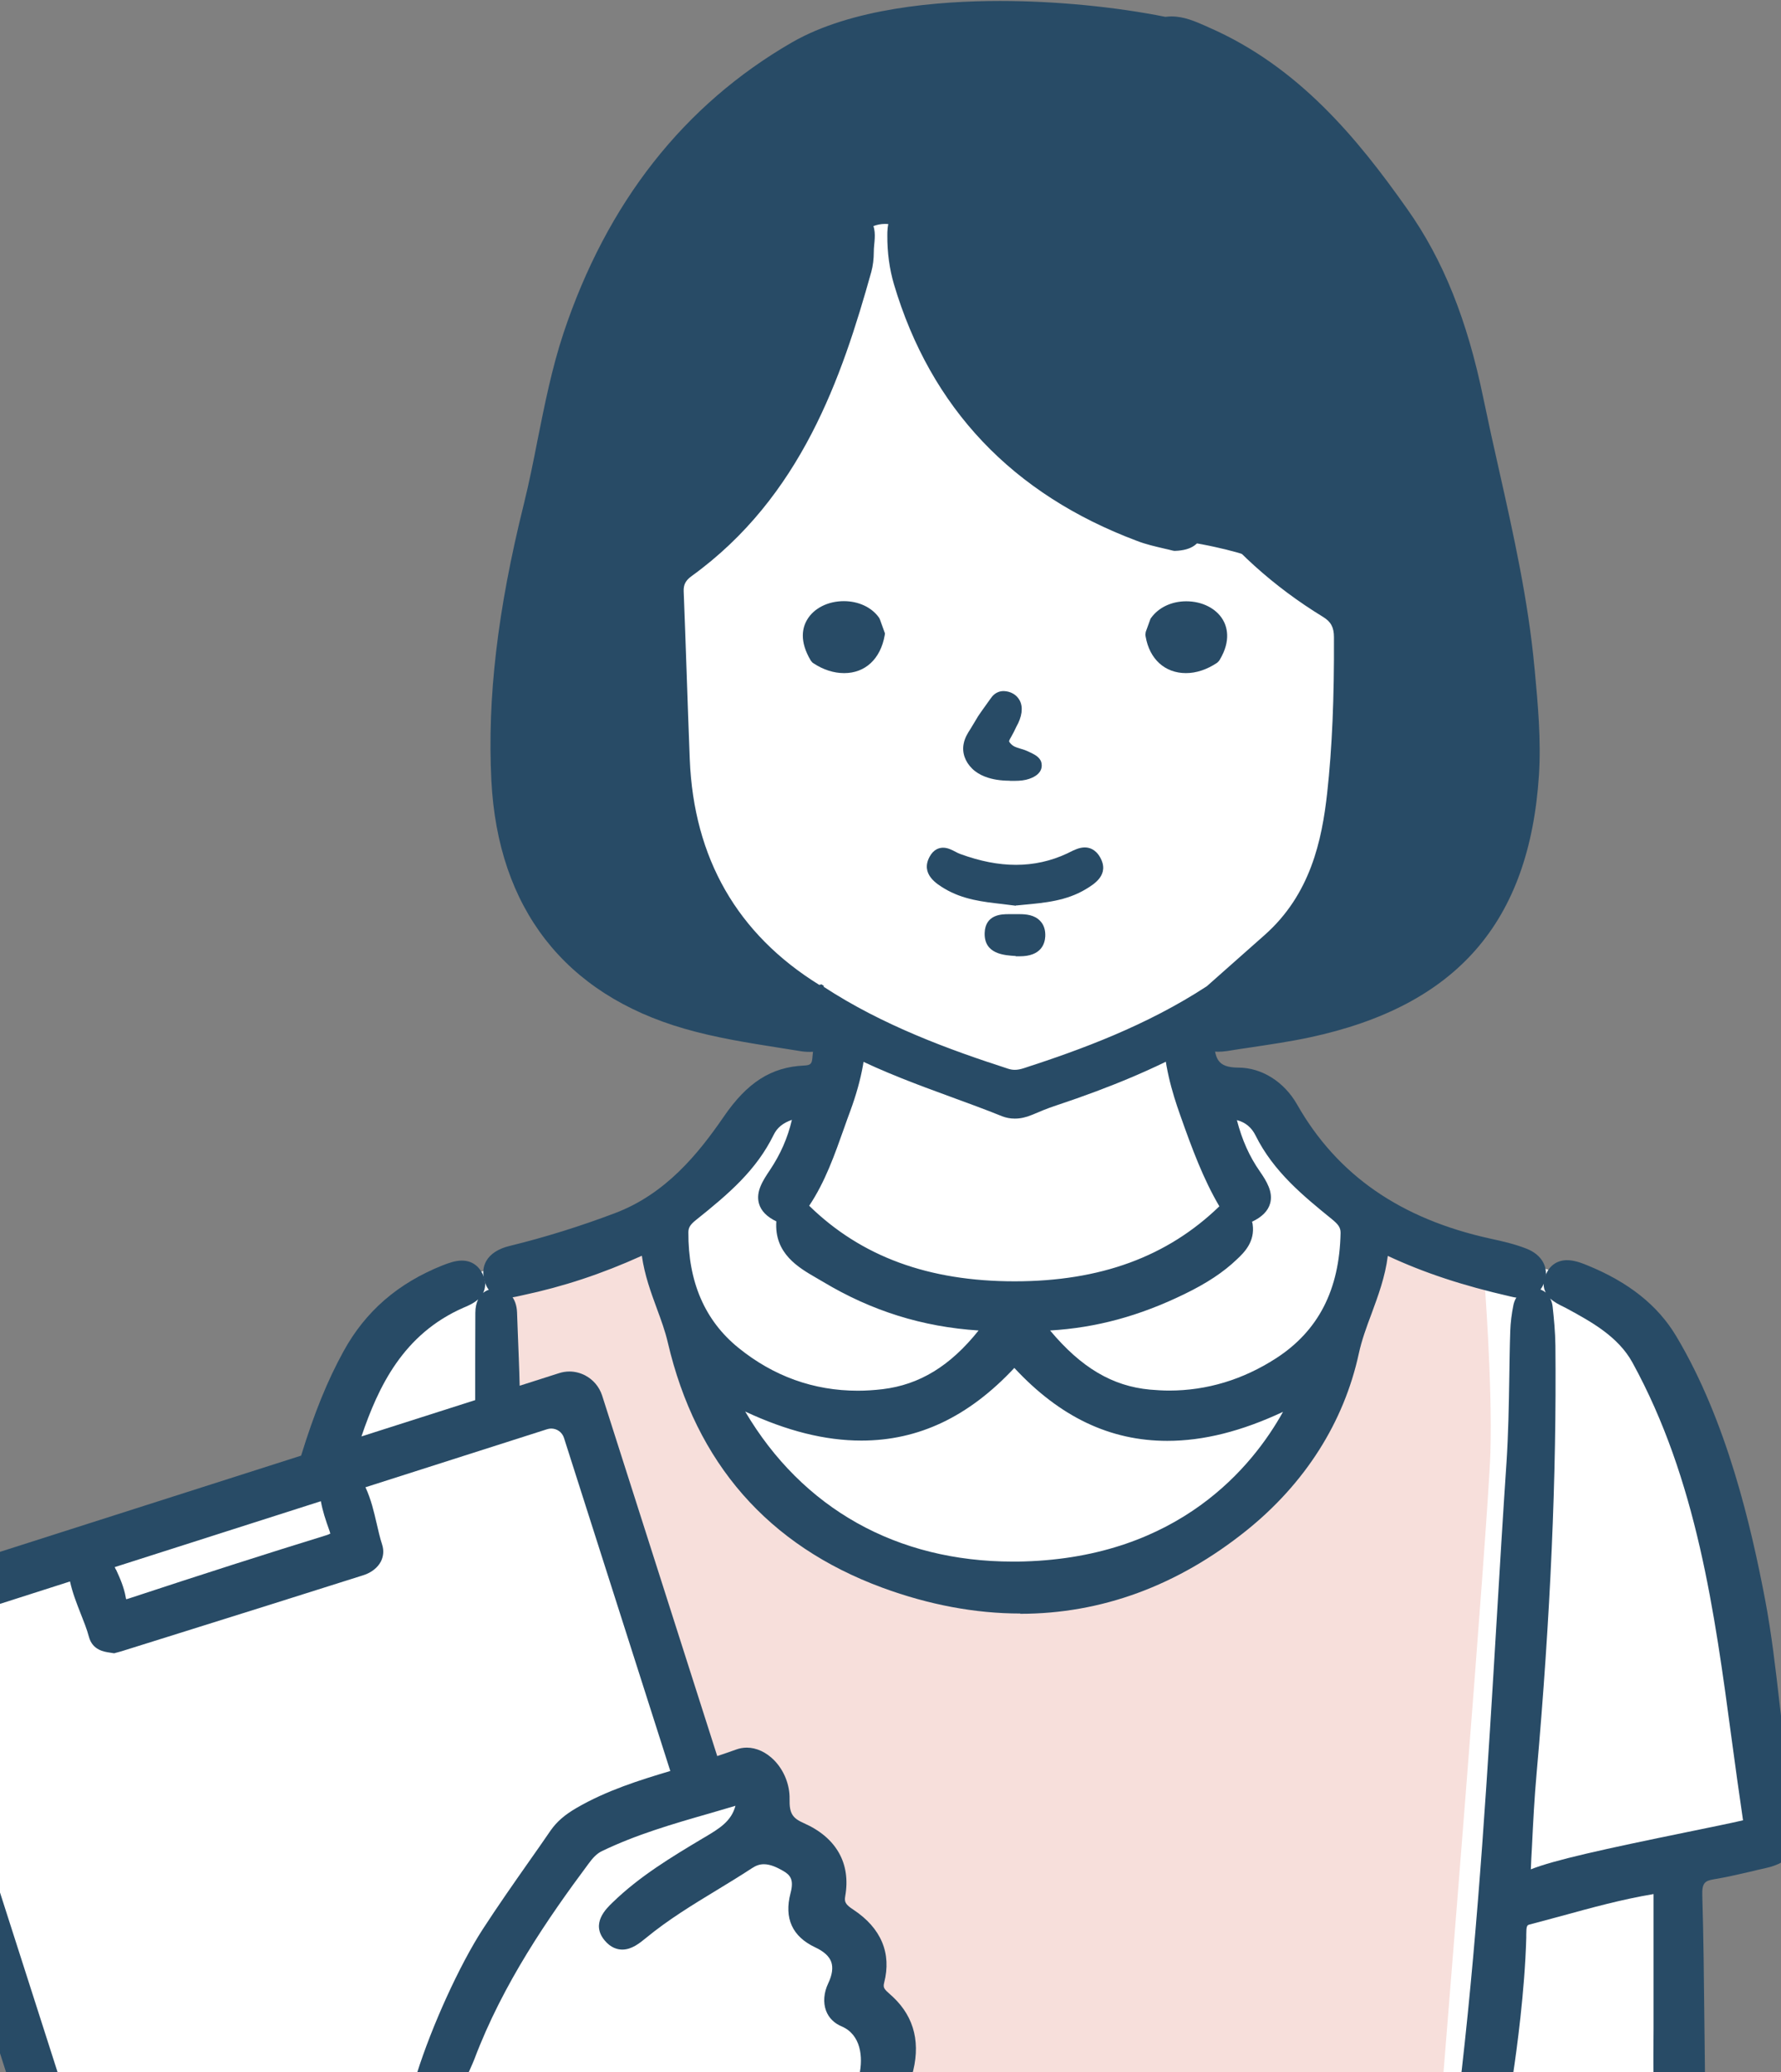 <?xml version="1.0" encoding="UTF-8"?><svg id="_レイヤー_2" xmlns="http://www.w3.org/2000/svg" xmlns:xlink="http://www.w3.org/1999/xlink" viewBox="0 0 129 150"><rect x="0" y="0" width="129" height="150" fill="#808080" stroke="none"/><defs><clipPath id="clippath"><rect width="129" height="150" style="fill:none; stroke-width:0px;"/></clipPath></defs><g id="_レイヤー_1-2"><g style="clip-path:url(#clippath);"><g id="_歯科助手"><path d="M2.05,152.05l-10.93-35.02,31.92-11.19c.67-1.45,4.68-10,6.78-11.71,1.91-1.55,4.31-1.97,7.35-2.51.62-.11,1.28-.22,1.97-.36,3.22-.61,6.97-3.2,9.71-5.08.61-.42,1.16-.8,1.63-1.11,2.45-1.59,3.86-4.86,3.88-4.89l.08-.19,5.32-2.13.46-3.09-1.71-.31c-.56.04-1.12.05-1.66.05-8.92,0-14.39-4.64-15.85-6.07-2.11-2.05-5.36-8-3.48-24.86,1.81-16.23,7.11-25.58,7.16-25.67C52.83,2.94,66.09.7,73.27.7c3.04,0,5.13.39,5.6.49.47-.08.96-.12,1.46-.12,9.66,0,21.05,15.01,22.87,18.88,2,4.25,5.84,21.3,6.9,32.25,1.28,13.32-8.16,19.11-12.28,20.97-3.92,1.78-7.48,2.15-9.78,2.15h0c-.67,0-1.21-.03-1.6-.07l.34,3.44,4.72.17.14.23s3.09,4.93,6.67,7.69c3.31,2.55,4.3,2.79,9.78,4.1l1.56.37c7.09,1.71,8.5,3.32,12.57,10.72,4.06,7.4,6.8,29.8,6.91,30.75l.05.41-6.96,2.2v16.69H2.05Z" style="fill:#fff; stroke-width:0px;"/><path id="_白" d="M78.86,1.69s-22.1-4.95-33.75,16.47c0,0-5.28,9.16-7.1,25.48-1.82,16.32,1.15,22.32,3.34,24.45,2.18,2.12,8.05,6.46,17.19,5.87l2.24.4-.57,3.86-5.4,2.16s-1.46,3.42-4.06,5.12-7.46,5.49-11.53,6.26c-4.06.77-6.92.99-9.1,2.76-2.18,1.77-6.73,11.72-6.73,11.72l-31.66,11.1,10.68,34.21h119.32v-16.56l6.92-2.18s-2.79-23.17-6.85-30.57c-4.06-7.4-5.41-8.82-12.25-10.48-6.85-1.65-7.83-1.71-11.53-4.57-3.7-2.85-6.79-7.83-6.79-7.83l-4.89-.18-.45-4.49s5.38.91,11.73-1.97c6.35-2.88,13.08-9.13,11.99-20.47-1.09-11.34-4.97-28.09-6.85-32.09-1.88-4-14.28-20.19-23.88-18.47Z" style="fill:#fff; stroke-width:0px;"/><g id="_カラー"><path d="M63.98,152.05l-.51-2.27.31-.19c.12-.08.15-.12.03-.69-.06-.28-.12-.6-.12-.96,0-1.4-1.23-2.69-2.37-3.3l-.43-.23.21-.43c.46-.95.58-1.86.37-2.76-.34-1.45-1.18-1.71-2.41-1.95l-.56-.11.17-.54c.29-.9.33-1.65.14-2.29-.3-.98-1.13-1.62-2.53-1.96l-.24-.06-2.29-5.03-3.98.22-8.29-27.37-6.15,1.5.22-11.54,11.72-4.18.12.56s.36,1.66,2.69,9.03c1.72,5.46,1.96,5.72,4.26,8.14.8.85,1.9,2,3.39,3.73,3.95,4.6,10.73,5.28,14.42,5.28,2.72,0,5.53-.37,7.5-1,5.26-1.67,9.44-4.25,12.11-7.47,2.19-2.65,3.95-6.02,5.38-10.31.78-2.34,1.05-5.89,1.08-6.32-.01-.15,0-.44.21-.7.22-.26.55-.4,1-.4.77,0,1.91.39,3.49,1.2,4.56,2.33,4.56,2.44,4.58,2.77,0,.06.61,7.69.45,12.78-.16,5.07-3.49,45.97-3.52,46.38l-.04.46h-40.42Z" style="fill:#f7dfdb; stroke-width:0px;"/><path d="M107.01,92.46s0-.16-4.31-2.35c-4.3-2.19-3.97-.56-3.97-.56,0,0-.25,3.91-1.11,6.5s-2.48,6.85-5.47,10.47c-2.99,3.61-7.46,6.08-12.34,7.63-4.88,1.55-16.76,2.19-22.45-4.43-5.7-6.63-5.37-4.52-7.74-12.05-2.38-7.53-2.7-9.08-2.7-9.08l-10.86,3.87-.2,10.54,5.98-1.46,8.32,27.45,3.93-.22,2.33,5.12c1.28.31,2.47.95,2.89,2.3.25.82.15,1.7-.14,2.59,1.27.24,2.39.57,2.81,2.32.26,1.1.06,2.14-.4,3.09,1.39.74,2.65,2.2,2.64,3.74,0,.93.53,1.67-.15,2.08l.34,1.53h39.55s3.36-41.24,3.52-46.36c.16-5.12-.45-12.74-.45-12.74Z" style="fill:#f7dfdb; stroke-width:0px;"/><path d="M58.53,74.45c-9.57-.37-15.31-2.51-18.62-6.94-4.95-6.62-4.5-18.6,1.62-42.73C47.54,3.73,62.75.59,71.28.59c3.73,0,6.22.59,6.33.61,18.95,3.27,22.76,18.32,25.04,27.31.17.66.33,1.29.48,1.88,3.61,13.98,6.91,29.6.38,38.02-3.1,3.99-8.19,6.02-15.15,6.02h0c-.31,0-.64,0-.96-.01l-.86-.02,1.74-2.91.14-.06c10.95-4.91,9.58-24,9.38-26.2l-4.38-3.42-.04-.07s-1.25-1.57-7.75-2.58h-.09s-.08-.05-.08-.05c-.9-.49-2.11-.79-3.39-1.11-1.8-.45-3.66-.91-4.87-1.98-4.78-4.09-8.24-9.05-10.01-14.34-.21-.57-.35-1.2-.48-1.81-.25-1.14-.48-2.22-1.18-3-.45-.58-1.08-.66-1.43-.66-.58,0-1.16.23-1.51.59-.26.27-.38.58-.37.93v.08s-.02.08-.02.08c-3.51,11.53-8.41,19.51-14.57,23.73v.44c-.02,9.2-.06,26.32,11.11,31.44l-.23.95Z" style="fill:#284b66; stroke-width:0px;"/><path d="M102.65,30.52c-2.23-8.38-5.09-25.36-25.16-28.83,0,0-26.98-6.49-35.48,23.21-9.23,36.45-6.74,48.15,16.54,49.05-11.75-5.39-11.41-23.5-11.4-32.59,7.2-4.79,11.7-14.12,14.59-23.61-.07-1.96,2.96-2.8,4.18-1.22,1.2,1.33,1.17,3.37,1.77,4.99,1.86,5.58,5.44,10.33,9.87,14.12,1.93,1.71,5.9,1.8,8.16,3.02,6.95,1.08,8.09,2.8,8.09,2.8l4.48,3.5s2.38,21.53-9.65,26.92l-1.22,2.04c25.71.65,20.01-24.89,15.24-43.4Z" style="fill:#284b66; stroke-width:0px;"/></g><g id="_アウトライン"><path d="M2.6,152.69c-.78,0-1.46-.5-1.7-1.24l-10.7-33.36c-.2-.64-.15-1.31.16-1.91.3-.59.82-1.02,1.45-1.22l30-9.58c.96-3.11,1.91-5.44,3.07-7.55,1.59-2.9,3.95-4.94,7.19-6.23.44-.17.91-.34,1.38-.34.69,0,1.23.36,1.53,1.02.19.42.21.82.07,1.19-.02.04-.04.09-.06.13.27-.22.6-.31.92-.31.9,0,1.5.68,1.54,1.71l.05,1.35c.05,1.33.11,2.65.14,3.97l2.85-.91c.25-.08.5-.12.76-.12.39,0,.78.1,1.13.28.59.31,1.02.82,1.23,1.45l8.34,26.11c.46-.15.91-.31,1.36-.47.25-.09.51-.14.78-.14.7,0,1.41.33,1.99.92.71.73,1.13,1.77,1.11,2.8-.02,1.02.19,1.38,1.04,1.75,2.35,1.04,3.41,2.92,2.99,5.29-.07.39,0,.59.59.97,2.01,1.33,2.78,3.15,2.23,5.29-.09.36,0,.46.43.84l.21.19c1.58,1.49,2.04,3.43,1.35,5.76-.21.71-.81,2.36-1.92,2.36-.09,0-.19,0-.3-.02-.57-.08-1.03-.34-1.31-.76-.31-.45-.4-1.05-.26-1.69.29-1.31.11-2.93-1.28-3.52-.55-.23-.94-.63-1.13-1.14-.22-.59-.16-1.31.16-1.98.29-.61.36-1.13.22-1.54-.15-.42-.54-.77-1.16-1.06-1.66-.78-2.27-2.1-1.79-3.93.25-.96,0-1.3-.54-1.61-.42-.24-.91-.48-1.39-.48-.3,0-.57.09-.87.29-.84.55-1.71,1.08-2.55,1.59-1.73,1.05-3.52,2.14-5.11,3.45-.48.39-1.04.85-1.73.85-.33,0-.83-.12-1.28-.67-1.01-1.22.11-2.29.59-2.75,1.97-1.91,4.28-3.29,6.5-4.62l.19-.11c1.04-.62,1.9-1.14,2.2-2.26-.62.18-1.24.36-1.84.54-2.76.79-5.36,1.55-7.83,2.74-.38.18-.67.5-.97.91-2.93,3.93-6.21,8.69-8.27,14.15-.1.27-.58,1.33-.71,1.6-.65,1.37-1.29,2.03-1.96,2.03-.17,0-.34-.03-.51-.08-.6-.19-1.54-.78-.98-2.53,1.09-3.45,3.08-7.82,4.75-10.4,1.09-1.68,2.26-3.35,3.39-4.96.53-.75,1.04-1.48,1.54-2.21.44-.63,1.01-1.13,1.87-1.63,2.2-1.28,4.62-2.03,6.8-2.68l-7.7-24.11c-.13-.41-.5-.68-.93-.68-.1,0-.2.02-.3.05l-13.15,4.2c.41.88.62,1.8.81,2.62.12.52.24,1.05.4,1.54.13.41.1.83-.09,1.21-.23.45-.7.82-1.28,1-4.47,1.42-8.94,2.82-13.41,4.22l-4.09,1.28c-.09.03-.44.12-.44.12l-.1.03-.32-.05c-.41-.06-1.25-.18-1.51-1.14-.15-.57-.38-1.13-.6-1.69-.29-.74-.59-1.5-.77-2.32l-10.22,3.27c-.51.16-.79.71-.63,1.22l10.07,31.41c.18.55.08,1.13-.26,1.6-.34.46-.87.73-1.44.73ZM8.4,113.62c.29.63.58,1.28.71,2.03,0,.05.02.09.03.12.06,0,.13-.03.23-.06,5.31-1.75,9.96-3.24,14.21-4.55.21-.06.31-.12.35-.14-.02-.02-.03-.12-.1-.3-.23-.64-.46-1.32-.59-2.04l-14.93,4.77c.03.06.05.12.08.18ZM34.64,94.06c-.32.29-.73.47-1.07.61-4.36,1.91-6.16,5.7-7.39,9.32l8.24-2.63c0-2.19,0-4.25.01-6.32,0-.4.08-.72.2-.97Z" style="fill:#284b66; stroke-width:0px;"/><path d="M64.16,144.75c-.42-.37-.75-.67-.58-1.33.5-1.93-.18-3.53-2.02-4.75-.62-.41-.93-.77-.81-1.48.38-2.15-.56-3.79-2.7-4.75-1.04-.46-1.37-1-1.34-2.22.02-.89-.34-1.8-.96-2.44-.48-.49-1.06-.76-1.63-.76-.21,0-.41.04-.6.11-.61.23-1.23.44-1.86.64l-8.49-26.59c-.16-.51-.51-.92-.98-1.16-.28-.14-.59-.22-.9-.22-.21,0-.41.03-.61.1l-3.49,1.12c-.02-1.54-.08-3.07-.15-4.57-.02-.47-.04-.94-.06-1.41-.03-.77-.42-1.23-1.04-1.23-.62,0-.97.45-.98,1.24-.02,2.2-.01,4.38-.01,6.69l-9.53,3.04c1.37-4.25,3.2-8.46,7.9-10.52l.07-.03c.46-.2,1.03-.45,1.22-.92.09-.24.07-.51-.06-.81-.21-.48-.57-.73-1.07-.73-.39,0-.8.15-1.2.3-3.13,1.25-5.4,3.21-6.94,6.01-1.29,2.35-2.24,4.86-3.11,7.71l-30.25,9.66c-.5.16-.92.5-1.16.97-.25.47-.29,1.01-.13,1.52L1.38,151.3c.17.53.66.89,1.22.89.41,0,.79-.19,1.04-.53.24-.33.31-.75.19-1.15l-10.07-31.41c-.25-.77.18-1.6.96-1.85l10.77-3.44s.01.08.02.12c.14.95.48,1.83.82,2.67.22.57.46,1.15.61,1.74.17.65.71.72,1.09.78.05,0,.22.03.22.03l.15-.04c.08-.02.17-.05.27-.08l3.33-1.05c4.72-1.48,9.44-2.96,14.16-4.46.46-.15.82-.42.99-.75.13-.26.15-.54.06-.82-.17-.52-.29-1.06-.41-1.59-.23-1.02-.47-2.07-1.03-3.03l13.72-4.38c.15-.05.3-.07.45-.07.64,0,1.21.41,1.4,1.03l7.85,24.59c-2.42.72-4.92,1.47-7.18,2.78-.79.46-1.32.92-1.71,1.48-.5.73-1.01,1.46-1.52,2.18-1.13,1.62-2.31,3.29-3.4,4.98-1.62,2.51-3.59,6.78-4.7,10.28-.12.38-.48,1.54.66,1.9.12.04.25.06.36.06.62,0,1.26-1.21,1.51-1.75.15-.31.61-1.32.7-1.57,2.08-5.52,5.38-10.31,8.34-14.27.3-.41.65-.82,1.16-1.06,2.5-1.21,5.12-1.97,7.91-2.77.84-.24,1.71-.49,2.58-.76-.09,1.92-1.29,2.63-2.56,3.39l-.19.11c-2.2,1.32-4.48,2.68-6.38,4.51l-.04.04c-.5.48-1.26,1.22-.55,2.08.27.32.57.49.9.49.51,0,.97-.38,1.38-.72l.03-.02c1.61-1.33,3.42-2.43,5.17-3.49.84-.51,1.7-1.04,2.54-1.58.38-.25.75-.37,1.15-.37.59,0,1.15.27,1.63.54.84.47,1.06,1.1.78,2.17-.41,1.58.09,2.68,1.52,3.35.75.35,1.23.8,1.42,1.35.19.54.11,1.19-.24,1.92-.26.55-.32,1.13-.14,1.59.14.38.44.68.86.86,1.53.65,1.96,2.37,1.57,4.09-.11.51-.05.97.18,1.3.21.3.54.49.98.55.08.01.15.02.22.02.67,0,1.19-1.14,1.44-2,.64-2.17.24-3.89-1.22-5.26-.07-.06-.13-.12-.2-.18ZM24.3,110.55c.12.34.15.57.08.71-.07.15-.29.27-.66.39-4.27,1.31-8.91,2.8-14.2,4.55-.19.06-.36.1-.48.1-.14,0-.33,0-.43-.55-.12-.69-.4-1.31-.67-1.91-.09-.2-.18-.4-.27-.61-.01-.03-.03-.06-.04-.09l16.02-5.12c.09.92.37,1.79.64,2.53Z" style="fill:#284b66; stroke-width:0px;"/><path d="M73.9,116.81c-3.26,0-6.62-.63-9.99-1.87-8.27-3.05-13.5-9.02-15.54-17.75-.19-.82-.48-1.61-.79-2.45-.44-1.2-.89-2.42-1.09-3.83-2.92,1.32-5.68,2.23-8.64,2.86l-.18.04c-.31.07-.67.15-1.01.15-.77,0-1.33-.42-1.56-1.2-.16-.54-.12-1.05.12-1.47.3-.52.88-.9,1.73-1.1,2.54-.62,5.09-1.42,7.58-2.36,3.69-1.39,6.05-4.31,7.88-6.97,1.71-2.5,3.45-3.61,5.83-3.72.48-.02.56-.14.6-.53l.02-.22c.09-.79.17-1.58.2-2.34v-.12c.02-.33.03-.71.12-1.06l.13-.54.63.23c.37.14.72.27,1.01.41l1.75.83.02.29c.08,2.01-.28,4.01-1.13,6.33-.15.4-.29.79-.43,1.19-.7,1.97-1.38,3.93-2.55,5.68,3.77,3.68,8.64,5.47,14.88,5.47,6.21,0,11.06-1.78,14.83-5.43-1.16-1.97-1.98-4.17-2.84-6.61-.57-1.6-1.22-3.74-1.23-6.1v-.26s.21-.15.21-.15c.54-.39,1.06-.8,1.58-1.2l1.38-1.06.26.56c.2.44.23.96.23,1.41v.18c0,.31,0,.63,0,.94.06,1.59.23,2.24,1.79,2.25,1.69,0,3.32,1.03,4.25,2.67,2.91,5.11,7.49,8.28,14,9.71.89.19,1.75.39,2.6.72,1.14.44,1.66,1.38,1.32,2.4-.26.77-.83,1.18-1.64,1.18-.24,0-.5-.03-.82-.11-3.5-.8-6.27-1.72-8.89-2.94-.19,1.52-.7,2.88-1.18,4.19-.37.98-.71,1.91-.92,2.88-1.08,4.98-3.9,9.41-8.15,12.82-4.98,3.99-10.49,6.02-16.38,6.02ZM53.97,102.18c4.15,7.03,10.98,10.87,19.39,10.87.27,0,.55,0,.82-.01,11.23-.33,16.56-6.89,18.75-10.83-3.01,1.41-5.76,2.1-8.38,2.1-4.15,0-7.78-1.73-11.08-5.28-3.31,3.54-6.94,5.26-11.08,5.26-2.62,0-5.39-.69-8.43-2.11ZM57.36,81.07c-.66.23-1.07.57-1.32,1.08-1.25,2.55-3.21,4.24-5.64,6.18-.4.32-.54.54-.54.88-.02,3.58,1.19,6.39,3.62,8.36,2.54,2.06,5.45,3.11,8.65,3.11.59,0,1.19-.04,1.79-.11,2.68-.32,4.91-1.68,6.96-4.25-4.06-.26-7.76-1.42-11.26-3.52l-.48-.28c-1.3-.75-3.07-1.77-2.91-4.1-.67-.32-1.11-.75-1.26-1.3-.24-.87.31-1.69.8-2.42.76-1.14,1.28-2.31,1.59-3.64ZM76.06,96.32c2.26,2.7,4.52,4.03,7.23,4.28.47.04.94.07,1.39.07,2.74,0,5.35-.79,7.75-2.34,3.06-1.98,4.59-4.95,4.67-9.08,0-.4-.18-.62-.63-.99-2.08-1.69-4.23-3.44-5.53-6.06-.29-.58-.73-.95-1.35-1.11.37,1.43.9,2.62,1.66,3.71.5.72.97,1.5.75,2.31-.15.55-.58.99-1.32,1.34.02,0,.04.12.05.17.19,1.28-.63,2.07-1.13,2.54-.98.94-2.19,1.74-3.82,2.53-3.25,1.58-6.36,2.43-9.72,2.63Z" style="fill:#284b66; stroke-width:0px;"/><path d="M110.24,93.46h0c.6,0,.98-.27,1.17-.84.26-.77-.12-1.43-1.02-1.77-.81-.31-1.66-.51-2.53-.7-6.66-1.46-11.35-4.71-14.33-9.95-.84-1.48-2.31-2.41-3.82-2.42-2.03,0-2.23-1.14-2.29-2.73-.01-.32,0-.64,0-.96v-.19c0-.43-.02-.86-.18-1.2-.83.63-1.64,1.28-2.48,1.89.01,2.26.64,4.34,1.2,5.93.91,2.56,1.76,4.84,3,6.86-3.91,3.94-8.96,5.86-15.46,5.86-6.54,0-11.62-1.94-15.52-5.91,1.27-1.78,2-3.83,2.7-5.82.15-.43.3-.86.46-1.28.83-2.25,1.17-4.19,1.1-6.12h0c-.5-.24-.99-.48-1.49-.71-.3-.15-.68-.28-1.07-.43-.07.3-.09.64-.1.96v.11c-.04.79-.12,1.6-.21,2.38l-.02.21c-.07.66-.38.94-1.08.97-2.2.1-3.82,1.15-5.43,3.5-1.87,2.73-4.29,5.72-8.11,7.16-2.51.95-5.08,1.75-7.64,2.37-.71.17-1.18.47-1.41.87-.17.3-.2.66-.07,1.07.17.57.53.84,1.08.84.29,0,.6-.07.91-.14l.18-.04c3.13-.67,6.05-1.66,9.16-3.11.13,1.64.65,3.04,1.15,4.4.31.86.61,1.66.81,2.51,2,8.56,7.12,14.41,15.23,17.4,3.32,1.22,6.62,1.84,9.82,1.84,5.77,0,11.18-1.99,16.06-5.91,4.16-3.34,6.92-7.67,7.97-12.54.22-1.01.57-1.95.94-2.95.55-1.49,1.12-3.02,1.22-4.78,2.77,1.37,5.69,2.36,9.43,3.22.28.06.5.09.71.09ZM49.36,89.2c0-.58.29-.93.73-1.27,2.38-1.9,4.3-3.55,5.51-6.01.4-.81,1.15-1.29,2.42-1.54-.3,1.72-.88,3.19-1.82,4.6-.45.67-.91,1.36-.73,2,.11.41.47.75,1.1,1.04.09.04.2.21.19.28-.23,2.13,1.3,3.01,2.65,3.79.16.09.32.19.48.28,3.7,2.22,7.62,3.37,11.97,3.5-2.29,3.18-4.79,4.83-7.87,5.2-.62.07-1.24.11-1.85.11-3.32,0-6.34-1.08-8.97-3.22-2.55-2.07-3.82-5.01-3.8-8.75ZM74.19,113.54c-.28,0-.56.01-.84.01-9.15,0-16.46-4.45-20.59-12.53,3.55,1.86,6.7,2.77,9.64,2.77,4.14,0,7.77-1.8,11.08-5.5,3.3,3.71,6.92,5.52,11.08,5.52,2.92,0,6.03-.89,9.51-2.72-1.77,3.82-7.06,12.08-19.87,12.45ZM92.71,98.74c-2.49,1.6-5.18,2.42-8.02,2.42-.47,0-.96-.02-1.44-.07-3.11-.29-5.64-1.91-8.19-5.24,3.67-.08,7.01-.92,10.51-2.62,1.58-.77,2.75-1.55,3.69-2.45.48-.46,1.13-1.08.99-2.05v-.05c-.06-.34-.08-.56.22-.69.6-.28.95-.61,1.06-1.02.17-.61-.24-1.27-.68-1.9-.91-1.32-1.52-2.78-1.9-4.59,1.16.05,1.99.55,2.45,1.49,1.25,2.53,3.36,4.24,5.4,5.9.46.37.83.73.82,1.39-.09,4.32-1.69,7.42-4.9,9.5Z" style="fill:#284b66; stroke-width:0px;"/><path d="M107.55,152.71c-.08,0-.16,0-.25-.02-1.73-.21-1.52-1.96-1.44-2.71l.02-.16c1.22-10.72,1.89-21.93,2.54-32.78.22-3.69.45-7.51.7-11.21.13-2.03.17-4.1.2-6.11.02-1.1.03-2.24.07-3.36.02-.61.1-1.25.23-1.89.16-.73.71-1.2,1.42-1.2.05,0,.11,0,.17,0,.29.03.54.13.75.3-.19-.35-.23-.8.04-1.38.3-.62.83-.96,1.5-.96.49,0,.98.17,1.44.36,3.01,1.22,5.13,2.9,6.47,5.14,3.69,6.17,5.44,13.84,6.44,19.08.47,2.48.76,5.01,1.04,7.46.33,2.84.66,5.77,1.28,8.6.21.94.11,1.68-.31,2.26-.39.54-1.05.91-2.01,1.12-.38.08-.75.17-1.12.26-.87.2-1.73.4-2.59.54-.67.11-.87.28-.84,1.18.09,3.04.12,6.1.15,9.05l.04,3.47c0,.31.01.64-.01.96-.1,1.23-.77,1.94-1.84,1.94-1.16-.03-1.86-.8-1.87-2.03-.02-1.25-.01-2.52,0-3.75v-1.66s0-8.09,0-8.09c-2.28.38-4.5.99-6.65,1.58-.84.23-1.59.43-2.35.63-.16.04-.22.11-.22.73v.23c-.11,3.9-.7,8.17-.95,9.83-.1.63-.39,2.56-2.03,2.56ZM112.29,94.02c.09.17.15.37.17.58.09.84.19,1.83.2,2.83.09,9.39-.35,19.51-1.36,30.93-.16,1.76-.25,3.51-.34,5.36-.03.53-.06,1.06-.08,1.61,1.68-.67,5.27-1.46,11.33-2.7,1.71-.35,3.23-.66,4.04-.85-.29-1.95-.56-3.93-.82-5.85-1.24-9.24-2.53-18.8-7.19-27.29-1.04-1.89-3-2.96-4.73-3.9-.09-.05-.19-.1-.29-.15-.25-.12-.62-.3-.92-.57Z" style="fill:#284b66; stroke-width:0px;"/><path d="M129.67,132.01c-.62-2.86-.96-5.8-1.28-8.64-.28-2.44-.57-4.96-1.04-7.43-.99-5.2-2.73-12.82-6.38-18.92-1.28-2.15-3.32-3.76-6.23-4.94-.41-.17-.85-.32-1.25-.32-.48,0-.84.23-1.05.68-.47.99.34,1.39.99,1.7.11.05.21.1.31.16,1.79.97,3.82,2.07,4.93,4.1,4.71,8.58,6,18.17,7.25,27.46.28,2.06.56,4.2.89,6.29-.59.18-2.33.54-4.5.98-6.11,1.24-10.94,2.28-11.98,3.05.05-.85.09-1.67.13-2.47.1-1.86.19-3.63.34-5.38,1.01-11.4,1.45-21.5,1.36-30.88,0-.97-.1-1.94-.19-2.78-.05-.48-.36-.81-.81-.86-.04,0-.08,0-.12,0-.47,0-.82.3-.93.8-.13.61-.21,1.21-.22,1.8-.03,1.12-.05,2.25-.07,3.35-.03,2.01-.06,4.09-.2,6.13-.25,3.7-.47,7.51-.7,11.2-.65,10.85-1.32,22.08-2.55,32.8l-.02.16c-.1.86-.21,2.01,1,2.15.07,0,.13.01.19.01,1.22,0,1.45-1.55,1.54-2.14.32-2.16.84-6.18.94-9.77,0-.07,0-.14,0-.22,0-.52,0-1.06.59-1.22.78-.2,1.56-.42,2.34-.63,2.35-.64,4.77-1.31,7.28-1.69v8.68c0,.55,0,1.11,0,1.66,0,1.23,0,2.49,0,3.74.01.96.5,1.52,1.33,1.53h.04c.8,0,1.26-.51,1.34-1.48.03-.3.02-.61.01-.9v-.25c-.02-1.08-.03-2.15-.04-3.23-.03-2.96-.06-6.03-.15-9.04-.03-1.11.29-1.53,1.26-1.69.86-.14,1.72-.34,2.56-.53.38-.09.75-.18,1.13-.26.84-.18,1.4-.48,1.71-.92.33-.45.4-1.06.23-1.86Z" style="fill:#284b66; stroke-width:0px;"/><path d="M73.58,65.57c-.32-.04-.64-.08-.96-.12-1.41-.16-2.87-.32-4.21-1.12-.53-.32-1.77-1.05-1.07-2.32.29-.53.69-.64.97-.64.34,0,.64.16.91.3.11.06.21.11.32.15,1.45.53,2.77.79,4.05.79s2.53-.27,3.72-.83l.18-.09c.32-.16.69-.34,1.08-.34.32,0,.77.12,1.11.71.71,1.26-.42,1.94-1.03,2.31-1.41.85-2.98.99-4.5,1.13l-.51.05h-.06Z" style="fill:#284b66; stroke-width:0px;"/><path d="M79.24,62.34c-.45-.8-1.12-.36-1.72-.08-2.71,1.26-5.43,1.05-8.15.05-.54-.2-1.16-.82-1.59-.04-.45.82.27,1.28.89,1.64,1.54.92,3.3.94,4.98,1.17,1.65-.16,3.29-.24,4.74-1.1.62-.37,1.33-.8.86-1.64Z" style="fill:#284b66; stroke-width:0px;"/><path d="M73.57,69.21c-.82-.05-2.29-.13-2.25-1.66.04-1.37,1.27-1.37,1.74-1.37h.51c.1,0,.19,0,.29,0,.44,0,1.07.05,1.48.49.27.28.39.66.37,1.12-.03.54-.3,1.44-1.85,1.44,0,0-.19,0-.29,0Z" style="fill:#284b66; stroke-width:0px;"/><path d="M73.59,66.67c-.73.04-1.74-.18-1.77.89-.03,1.06.95,1.1,1.78,1.15.77.04,1.57-.07,1.61-.96.05-1.02-.81-1.12-1.62-1.08Z" style="fill:#284b66; stroke-width:0px;"/><path d="M73.14,56.52c-.31,0-.63-.02-.94-.07-.52-.08-1.26-.29-1.78-.8-.52-.51-.75-1.16-.62-1.81.08-.42.29-.76.48-1.05.1-.16.18-.29.26-.43.12-.2.21-.35.3-.5.13-.2.27-.39.41-.59l.48-.67c.14-.2.4-.57.98-.57.51.02.93.27,1.15.68.26.5.17,1.18-.25,1.91-.09.21-.22.46-.35.69-.06.1-.17.29-.17.35h0s0,.04.06.11c.09.12.21.22.36.29.1.05.22.08.34.12.12.04.25.08.38.12.15.06.36.15.55.25.23.12.51.28.63.59.07.23.19.89-.88,1.25-.3.1-.63.14-1.04.14h-.35Z" style="fill:#284b66; stroke-width:0px;"/><path d="M73.17,52.37c.33-.57.42-1.08.24-1.42-.13-.25-.39-.41-.7-.42-.32,0-.45.19-.57.36l-.48.68c-.13.19-.27.38-.39.57-.1.16-.2.32-.29.48-.08.14-.16.27-.26.44-.17.27-.35.55-.41.88-.09.47.08.97.48,1.35.43.42,1.06.6,1.51.67.3.05.6.06.89.07h.09c.08,0,.15,0,.23,0,.36,0,.64-.04.89-.12.44-.14.65-.35.57-.59-.05-.13-.2-.22-.37-.31l-.04-.02c-.17-.09-.35-.17-.49-.22-.11-.04-.22-.08-.33-.11-.15-.04-.29-.09-.41-.15-.22-.11-.41-.26-.55-.44-.1-.14-.16-.27-.16-.39,0-.21.12-.43.24-.63.12-.21.24-.44.35-.69Z" style="fill:#284b66; stroke-width:0px;"/><path d="M85.9,48.73c-1.52,0-2.64-1.01-2.92-2.65l-.02-.13.03-.21.34-.94.04-.06c.55-.77,1.5-1.21,2.55-1.21,1.15,0,2.16.51,2.65,1.33.28.47.63,1.48-.22,2.9l-.06.09-.13.13c-.75.5-1.52.75-2.26.75Z" style="fill:#284b66; stroke-width:0px;"/><path d="M83.8,44.99l-.03.04-.31.88.02.09c.24,1.4,1.15,2.23,2.43,2.23h0c.64,0,1.32-.22,1.91-.62l.07-.05.04-.07c.68-1.14.49-1.93.22-2.39-.4-.67-1.25-1.08-2.22-1.08-.9,0-1.69.36-2.12.96Z" style="fill:#284b66; stroke-width:0px;"/><path d="M61.13,48.73c-.74,0-1.51-.25-2.19-.7l-.09-.06-.12-.14c-.85-1.42-.61-2.4-.26-2.98.49-.82,1.5-1.33,2.65-1.33,1.06,0,2,.44,2.53,1.17l.04.06.05.11.36,1-.02.13c-.3,1.72-1.42,2.74-2.93,2.74Z" style="fill:#284b66; stroke-width:0px;"/><path d="M61.11,44.03c-.97,0-1.82.41-2.22,1.08-.28.46-.46,1.26.22,2.39l.04.07.07.05c.59.4,1.27.62,1.91.62h0c1.28,0,2.18-.83,2.43-2.23l.02-.09-.31-.88-.03-.04c-.43-.6-1.22-.96-2.12-.96Z" style="fill:#284b66; stroke-width:0px;"/><path d="M73.49,80.98c-.32,0-.62-.06-.91-.17-1.23-.5-2.48-.95-3.73-1.41-2.41-.88-4.89-1.8-7.24-2.98-.45-.23-.89-.47-1.33-.72-.45.3-1,.45-1.64.45-.24,0-.5-.02-.77-.07l-1.38-.22c-2.28-.36-4.64-.73-6.92-1.39-8.67-2.5-13.51-8.72-13.98-17.97-.3-5.95.44-12.31,2.35-20,.38-1.54.7-3.13,1-4.67.51-2.54,1.03-5.17,1.87-7.7,3.15-9.46,8.72-16.54,16.55-21.06C61.67.59,67.94.07,72.44.07c3.98,0,8.33.42,11.97,1.15.14-.02.29-.03.43-.03.93,0,1.73.36,2.51.7l.24.11c6.46,2.83,10.72,8,14.35,13.15,2.59,3.66,4.34,8.02,5.51,13.72.36,1.73.74,3.45,1.13,5.17,1.04,4.63,2.11,9.42,2.56,14.26l.02.19c.23,2.48.47,5.05.31,7.6-.69,10.69-5.96,16.73-16.6,19.01-1.4.3-2.84.51-4.23.72-.59.09-1.18.17-1.76.27-.22.03-.43.05-.63.05-.6,0-1.12-.15-1.56-.44-2.91,1.61-6.16,2.99-10.19,4.33-.62.2-1.23.46-1.75.68-.43.18-.84.27-1.24.27ZM59.65,71.43c4.28,2.81,9.16,4.58,13.37,5.94.16.05.31.08.48.08.2,0,.41-.04.66-.12,4.1-1.33,8.87-3.07,13.25-5.93l4.19-3.71c3.32-2.94,4.15-6.85,4.53-10.29.36-3.28.51-6.86.49-11.27,0-.72-.22-1.12-.79-1.47-7.15-4.37-12.08-10.87-15.52-20.44-.72-2.02-1.19-4.25-1.48-7.02-.07-.65-.18-1.75,1.01-2.04.14-.03.28-.05.41-.05.77,0,1.28.54,1.5,1.6.69,3.32,1.55,6.17,2.63,8.72,3.91,9.29,10.45,15.88,19.43,19.6l.17.07c.22.09.44.18.65.29,1.31.74,1.25,1.63.96,2.25-.3.64-.86,1-1.54,1-.26,0-.53-.05-.8-.15-.9-.33-1.79-.7-2.76-1.09l-.6-.25c.11,3.17.04,6.35-.2,9.95-.44,6.53-2.85,11.32-7.36,14.62,0,0-.29.21-.36.26.09,0,.28,0,.29,0,6.56,0,13.43-5.33,15-11.65.5-2.03.72-3.75.69-5.4-.13-6.05-.92-11.97-2.35-17.6-.43-1.7-.78-3.44-1.13-5.12-.47-2.33-.96-4.74-1.66-7.05-1.41-4.69-3.91-9.04-7.63-13.31-.41-.47-.82-.96-1.23-1.45-2.05-2.48-4.18-5.04-7.22-5.37-.82-.09-1.3-.36-1.69-.57-.28-.16-.5-.28-.8-.32-2.75-.33-8.02-.86-12.91-.86-3.25,0-5.78.24-7.5.71-3.68,1.01-7.01,2.98-10.17,6.01-5.6,5.38-9.19,12.08-10.67,19.93-.39,2.07-.85,4.16-1.3,6.18-.89,4.02-1.81,8.18-2.21,12.35-.34,3.58-.66,6.93-.02,10.34,1.16,6.19,4.49,10.09,10.18,11.92,1.37.44,2.9.88,4.8,1.21-.14-.12-.28-.23-.42-.35-1.32-1.1-2.56-2.14-3.48-3.51-2.69-3.98-4-8.69-4.13-14.82-.05-2.17-.04-4.32-.02-6.6,0-.78,0-1.58,0-2.39-.1.05-.2.11-.3.16-.69.36-1.28.67-1.9.94-.32.14-.8.32-1.28.32-.64,0-1.13-.31-1.43-.9-.22-.42-.26-.83-.13-1.2.21-.61.81-.96,1.38-1.23,11.06-5.19,15.04-15.12,17.47-24.15.03-.18.04-.26.07-.34.05-.18.08-.39.11-.6.09-.67.24-1.8,1.44-1.8.05,0,.1,0,.15,0,.46.04.81.2,1.05.48.42.49.36,1.18.3,1.78-.02.18-.03.36-.03.52,0,.5-.06,1-.18,1.44-2.14,7.65-5.08,16.29-13.02,22.03-.43.31-.59.62-.57,1.1.08,1.93.14,3.86.21,5.79.07,2.12.15,4.25.23,6.37.29,7.17,3.45,12.66,9.38,16.33l.16-.04.18.12Z" style="fill:#284b66; stroke-width:0px;"/><path d="M110.64,48.35c-.61-6.57-2.35-12.94-3.68-19.38-.99-4.8-2.53-9.44-5.43-13.53-3.76-5.32-7.91-10.24-14.15-12.98-.98-.43-1.93-.91-3.05-.73-.57.1-1.15.29-1.18.96-.04.71.52.91,1.11.98.91.11,1.2.75,2.51.89,3.87.42,6.25,4.12,8.77,6.99,3.51,4.02,6.2,8.4,7.73,13.49,1.2,4.01,1.77,8.15,2.79,12.19,1.47,5.82,2.23,11.73,2.36,17.72.04,1.88-.25,3.72-.7,5.53-1.75,7.03-9.51,12.62-16.61,11.98.05-.57.53-.83.91-1.11,4.87-3.57,6.77-8.51,7.16-14.26.24-3.49.33-6.97.17-10.68,1.51.61,2.77,1.15,4.06,1.63.7.26,1.38.13,1.72-.6.35-.76-.12-1.25-.75-1.6-.24-.14-.51-.23-.77-.34-9.43-3.91-15.83-10.68-19.7-19.87-1.2-2.85-2.03-5.8-2.65-8.81-.13-.64-.41-1.38-1.31-1.17-.79.19-.69.89-.62,1.5.24,2.35.65,4.66,1.45,6.9,2.97,8.28,7.5,15.42,15.31,20.18.74.45,1.03,1.02,1.03,1.89.02,3.78-.09,7.56-.5,11.33-.44,4.01-1.48,7.77-4.69,10.61-1.41,1.25-2.83,2.5-4.24,3.75-4.11,2.68-8.66,4.46-13.37,5.98-.48.16-.94.2-1.44.04-4.74-1.53-9.36-3.29-13.49-6-.05.01-.09.03-.14.04-6.37-3.87-9.5-9.56-9.8-16.85-.17-4.05-.28-8.11-.45-12.16-.03-.67.23-1.13.77-1.53,7.5-5.43,10.5-13.41,12.83-21.76.12-.42.17-.87.17-1.3,0-.88.44-2.19-.86-2.29-1.16-.09-.93,1.26-1.18,2.05-.03.1-.03.22-.06.32-2.78,10.33-7.2,19.52-17.74,24.47-.74.35-1.49.82-1.01,1.75.46.89,1.34.67,2.07.35.89-.39,1.74-.87,2.9-1.47,0,3.47-.06,6.63.01,9.8.11,5.17,1.06,10.13,4.05,14.55,1.25,1.85,3.12,3.08,5.09,4.87-2.6-.3-4.59-.83-6.55-1.46-6.12-1.97-9.39-6.27-10.52-12.3-.66-3.49-.32-6.98.01-10.48.6-6.3,2.34-12.38,3.52-18.57,1.48-7.81,4.99-14.6,10.82-20.2,2.97-2.86,6.33-5.02,10.38-6.13,5.06-1.39,15.43-.48,20.59.13.69.08,1.65.32,1.8-.66.13-.9-.79-1.11-1.49-1.25-7.54-1.56-20.23-2.14-26.94,1.74-8.19,4.73-13.39,11.98-16.32,20.78-1.34,4.03-1.85,8.24-2.87,12.34-1.62,6.53-2.68,13.14-2.34,19.85.42,8.28,4.38,14.85,13.62,17.52,2.7.78,5.48,1.14,8.24,1.59.92.15,1.71.02,2.28-.48.52.3,1.05.59,1.59.87,3.52,1.77,7.29,2.91,10.93,4.37.58.23,1.19.15,1.77-.09.59-.25,1.18-.49,1.79-.7,3.62-1.2,7.12-2.61,10.39-4.45.53.48,1.25.62,2.07.49,1.99-.32,4-.56,5.97-.98,10.48-2.25,15.53-8.16,16.2-18.55.17-2.57-.08-5.14-.32-7.71Z" style="fill:#284b66; stroke-width:0px;"/><path d="M84.98,39.87c-.22-.06-.46-.11-.71-.17-.59-.14-1.27-.29-1.91-.54-9.03-3.38-14.95-9.63-17.61-18.58-.32-1.09-.49-2.29-.48-3.55,0-.52,0-1.9,1.46-1.95h0c.92,0,1.42.57,1.56,1.7.19,1.56.59,3.08,1.2,4.63,3.01,7.58,8.61,12.61,16.66,14.93l.11.03c.8.23,2,.57,1.84,2.05-.1.93-.77,1.42-1.99,1.46h-.07s-.07-.02-.07-.02Z" style="fill:#284b66; stroke-width:0px;"/><path d="M85.02,36.83c-8.2-2.37-13.89-7.41-16.99-15.23-.61-1.54-1.03-3.12-1.23-4.76-.08-.62-.27-1.28-1.05-1.26-.9.03-.98.77-.98,1.45,0,1.15.13,2.3.46,3.41,2.65,8.92,8.48,14.95,17.3,18.25.88.33,1.83.49,2.58.69.88-.03,1.43-.29,1.5-1.01.12-1.11-.77-1.31-1.59-1.54Z" style="fill:#284b66; stroke-width:0px;"/></g></g><polygon points="93.98 13.08 85.42 6.79 80.14 5.15 87.03 3.2 95.84 9.08 103.96 21.39 107.22 35.19 109.95 47.02 109.68 61.33 103.07 71.18 93.98 13.08" style="fill:#284b66; stroke-width:0px;"/><polygon points="86.94 3.75 95.48 9.44 103.5 21.6 106.73 35.3 109.45 47.07 109.19 61.17 103.37 69.84 94.44 12.8 85.65 6.33 81.9 5.17 86.94 3.75" style="fill:#284b66; stroke-width:0px;"/></g></g></svg>